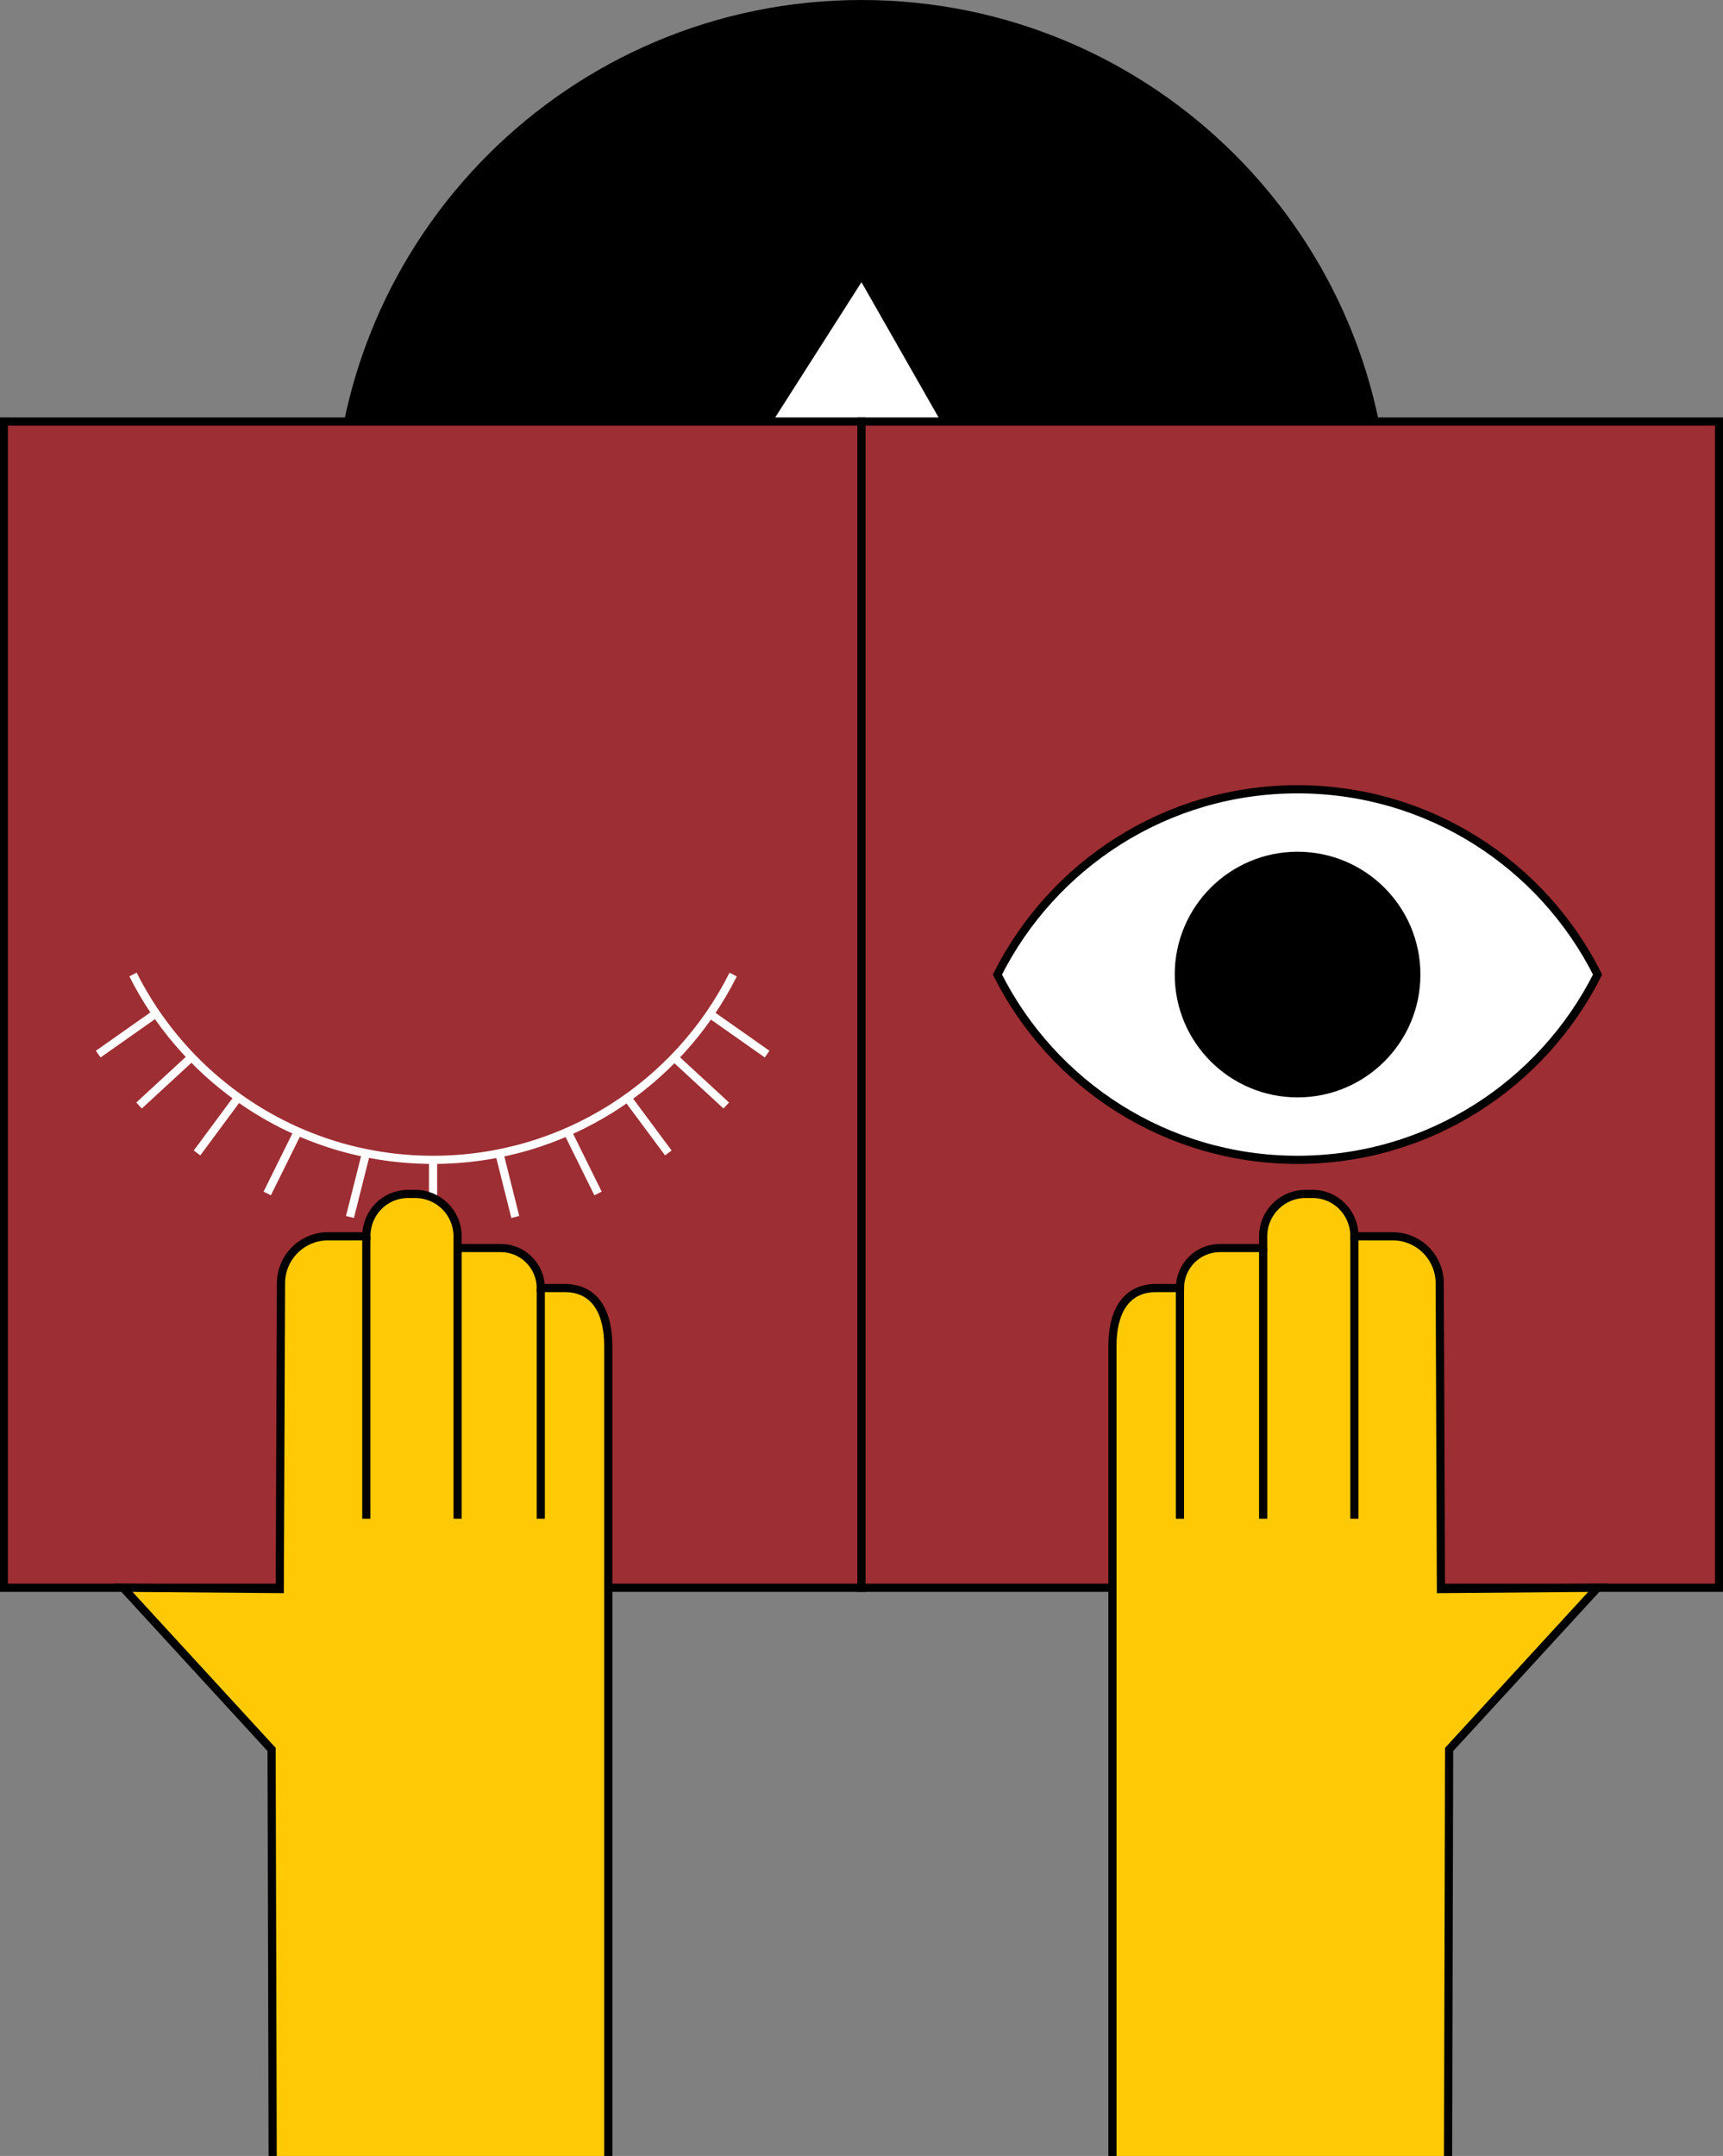 <svg width="211" height="264" viewBox="0 0 211 264" fill="none" xmlns="http://www.w3.org/2000/svg">
<rect x="0" y="0" width="211" height="264" fill="#808080" stroke="none"/>
<g clip-path="url(#clip0_3303_9347)">
<g clip-path="url(#clip1_3303_9347)">
<path d="M105.496 129.348C141.219 129.348 170.178 100.392 170.178 64.674C170.178 28.955 141.219 0 105.496 0C69.773 0 40.815 28.955 40.815 64.674C40.815 100.392 69.773 129.348 105.496 129.348Z" fill="black"/>
<path d="M105.496 34.555L86.871 63.755H122.144L105.496 34.555Z" fill="white"/>
<path d="M105.496 51.618H0.465V194.42H105.496V51.618Z" fill="#9D2E33" stroke="black" stroke-miterlimit="10"/>
<path d="M210.527 51.618H105.496V194.42H210.527V51.618Z" fill="#9D2E33" stroke="black" stroke-miterlimit="10"/>
<path d="M158.893 96.649C142.811 96.649 128.9 105.891 122.145 119.336C128.9 132.79 142.811 142.023 158.893 142.023C174.976 142.023 188.887 132.781 195.642 119.336C188.887 105.881 174.976 96.649 158.893 96.649Z" fill="white" stroke="black" stroke-miterlimit="10"/>
<path d="M158.902 134.377C167.21 134.377 173.945 127.643 173.945 119.336C173.945 111.029 167.21 104.295 158.902 104.295C150.594 104.295 143.859 111.029 143.859 119.336C143.859 127.643 150.594 134.377 158.902 134.377Z" fill="black"/>
<path d="M89.785 119.336C83.029 132.79 69.118 142.023 53.036 142.023C44.127 142.023 35.896 139.193 29.168 134.377C23.748 130.498 19.303 125.33 16.287 119.326" stroke="white" stroke-miterlimit="10"/>
<path d="M19.089 124.105L12.027 129.078" stroke="white" stroke-miterlimit="10"/>
<path d="M23.451 129.45L17.029 135.37" stroke="white" stroke-miterlimit="10"/>
<path d="M29.159 134.386L24.129 141.178" stroke="white" stroke-miterlimit="10"/>
<path d="M36.323 138.877L32.723 146.142" stroke="white" stroke-miterlimit="10"/>
<path d="M44.786 141.364L42.855 149.019" stroke="white" stroke-miterlimit="10"/>
<path d="M86.871 124.105L93.942 129.078" stroke="white" stroke-miterlimit="10"/>
<path d="M82.518 129.45L88.939 135.37" stroke="white" stroke-miterlimit="10"/>
<path d="M76.803 134.386L81.842 141.178" stroke="white" stroke-miterlimit="10"/>
<path d="M69.647 138.877L73.238 146.142" stroke="white" stroke-miterlimit="10"/>
<path d="M61.184 141.364L63.105 149.019" stroke="white" stroke-miterlimit="10"/>
<path d="M53.035 142.032V149.947" stroke="white" stroke-miterlimit="10"/>
<path d="M176.459 194.578L176.311 157.147C176.311 153.965 173.731 151.385 170.548 151.385H165.862C165.862 148.518 163.607 146.198 160.739 146.198H159.876C157.008 146.198 154.688 148.518 154.688 151.385V152.823H149.399C146.689 152.823 144.499 155.013 144.499 157.722H141.594C137.687 157.722 136.23 160.896 136.23 164.802V323.536H177.174L177.462 214.222L195.641 194.42L176.459 194.578Z" fill="#FFCA05" stroke="black" stroke-miterlimit="10"/>
<path d="M165.861 151.376V185.967" stroke="black" stroke-miterlimit="10"/>
<path d="M154.688 152.823V185.967" stroke="black" stroke-miterlimit="10"/>
<path d="M144.498 157.723V185.967" stroke="black" stroke-miterlimit="10"/>
<path d="M34.262 194.578L34.41 157.147C34.41 153.965 36.99 151.385 40.173 151.385H44.86C44.86 148.518 47.115 146.198 49.982 146.198H50.845C53.713 146.198 56.033 148.518 56.033 151.385V152.823H61.322C64.032 152.823 66.222 155.013 66.222 157.722H69.127C73.034 157.722 74.491 160.896 74.491 164.802V323.536H33.547L33.26 214.222L15.08 194.42L34.262 194.578Z" fill="#FFCA05" stroke="black" stroke-miterlimit="10"/>
<path d="M44.859 151.376V185.967" stroke="black" stroke-miterlimit="10"/>
<path d="M56.033 152.823V185.967" stroke="black" stroke-miterlimit="10"/>
<path d="M66.223 157.723V185.967" stroke="black" stroke-miterlimit="10"/>
</g>
</g>
<defs>
<clipPath id="clip0_3303_9347">
<rect width="211" height="264" fill="white"/>
</clipPath>
<clipPath id="clip1_3303_9347">
<rect width="211" height="324" fill="white"/>
</clipPath>
</defs>
</svg>
